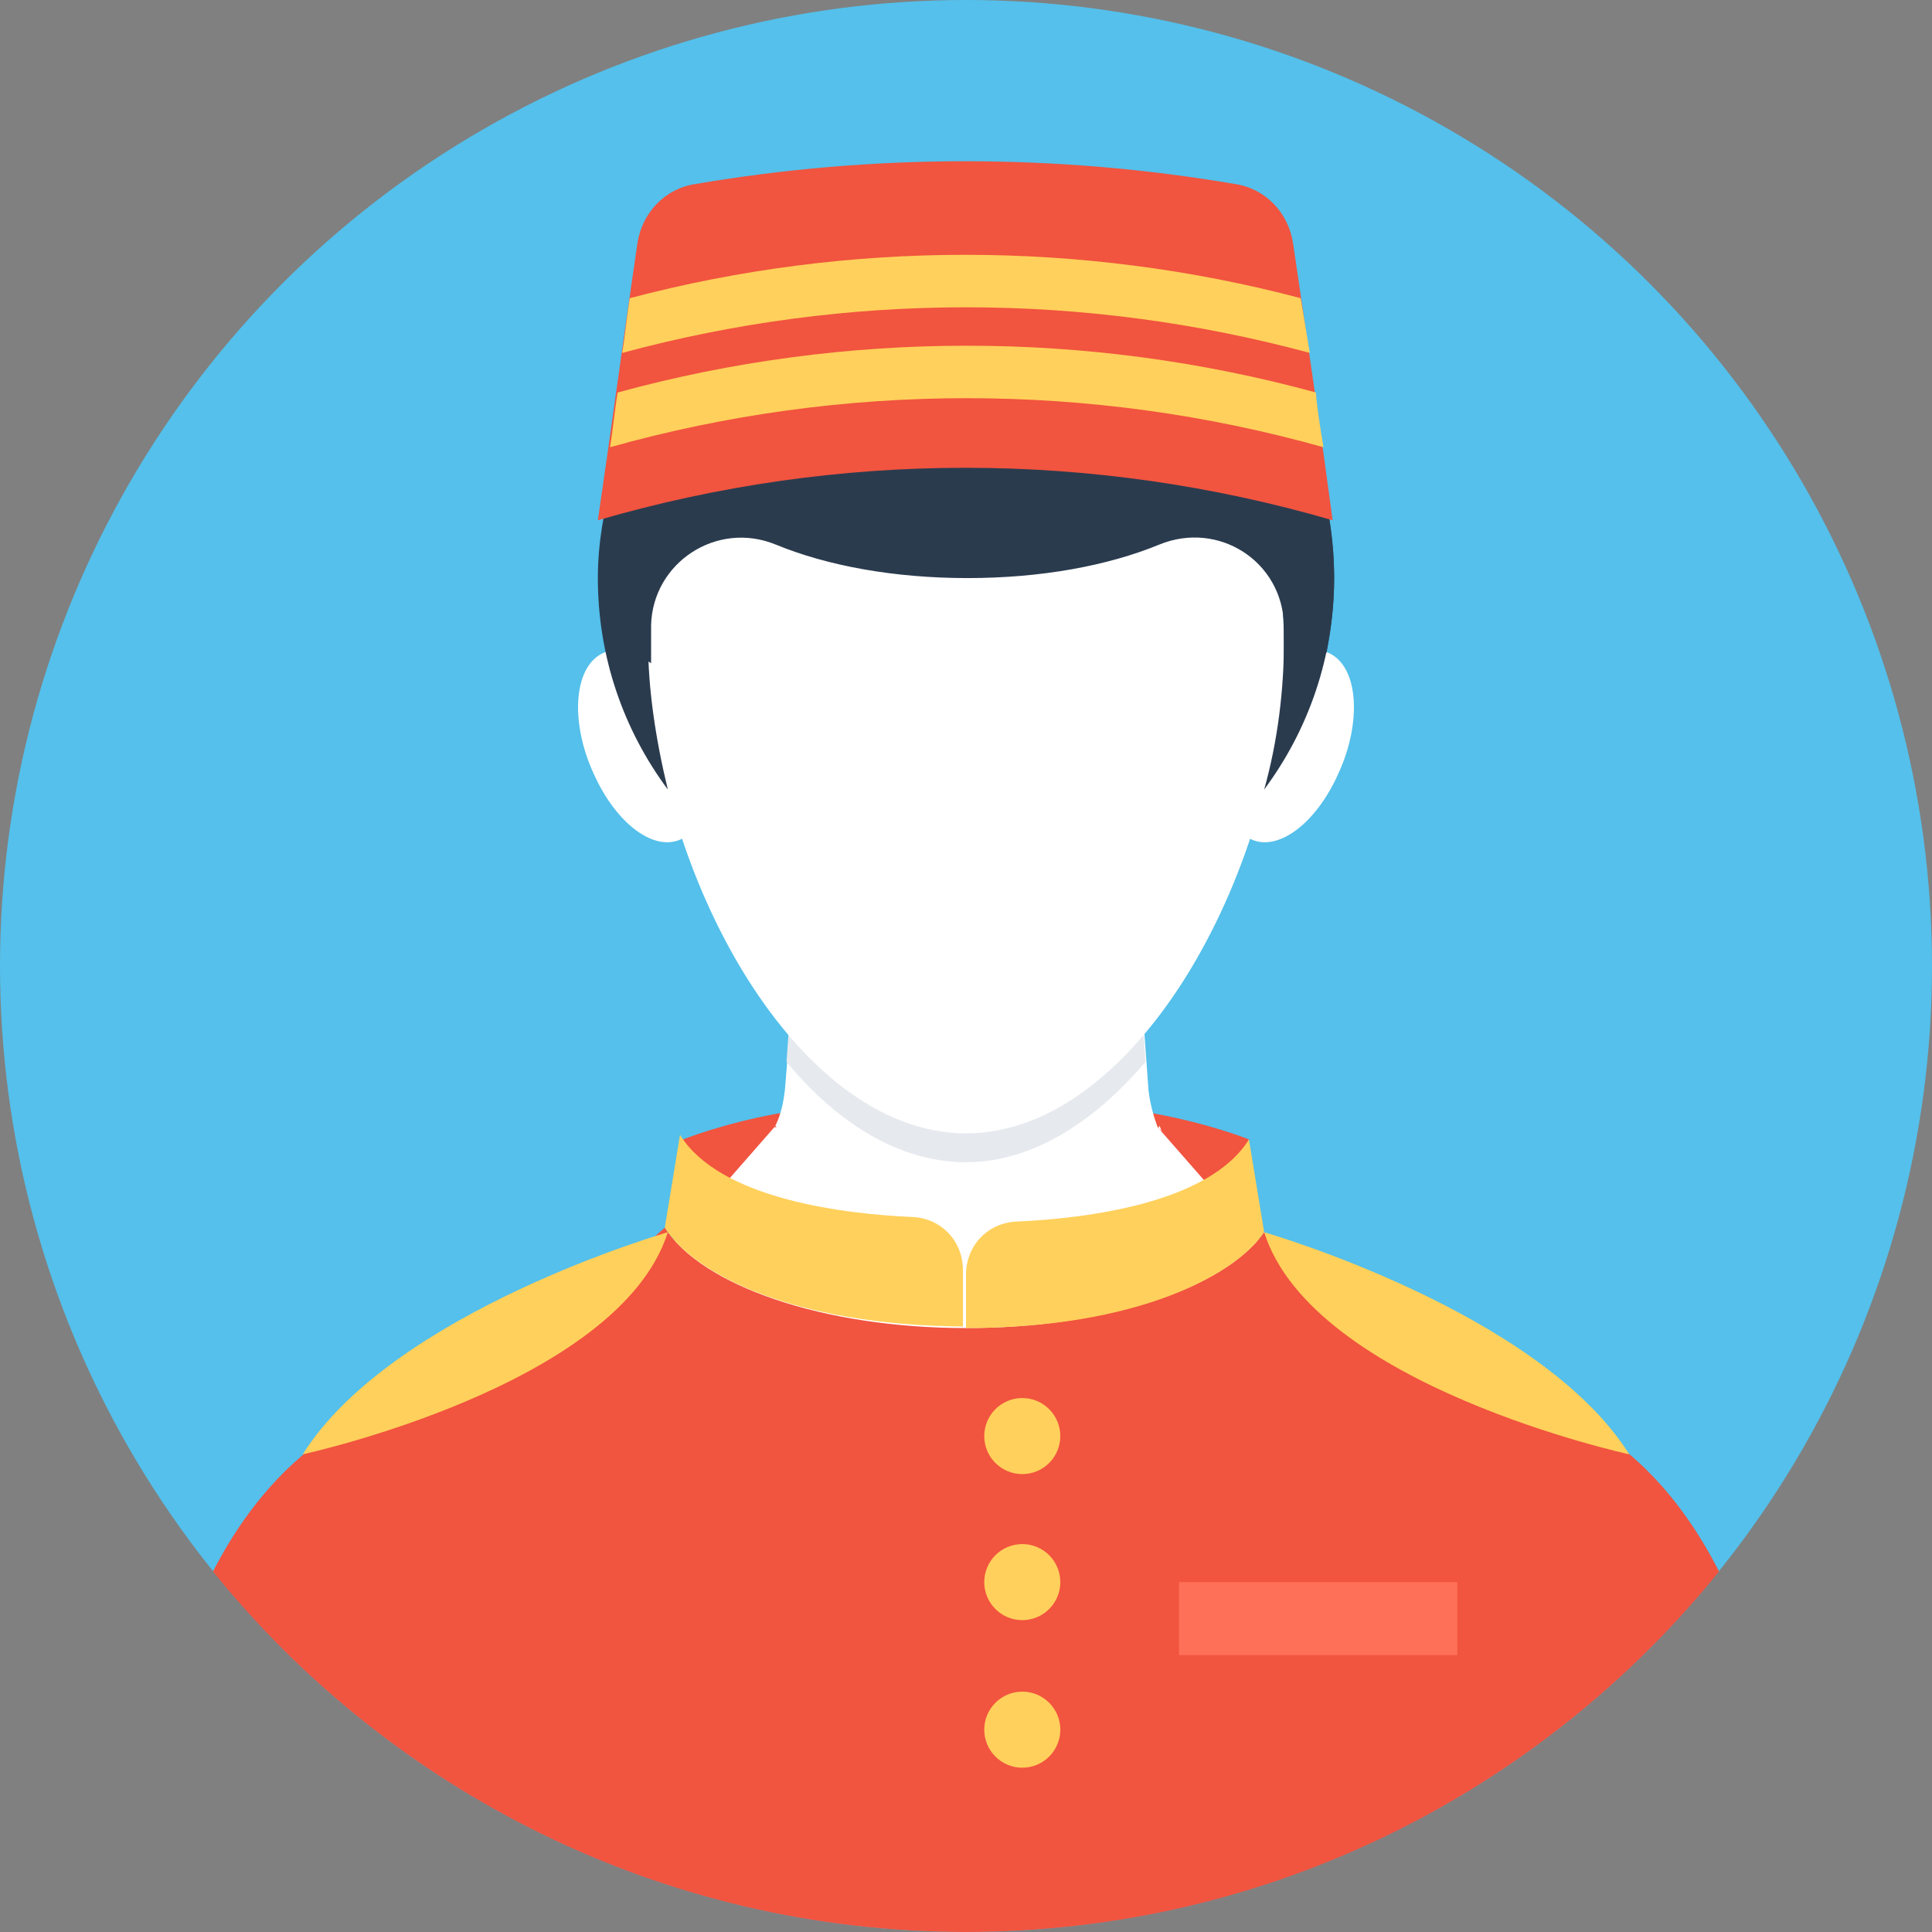 <?xml version="1.0" encoding="iso-8859-1"?>
<!-- Uploaded to: SVG Repo, www.svgrepo.com, Generator: SVG Repo Mixer Tools -->
<svg version="1.1" id="Layer_1" xmlns="http://www.w3.org/2000/svg" xmlns:xlink="http://www.w3.org/1999/xlink" 
	 viewBox="0 0 508 508" xml:space="preserve">
<rect x="0" y="0" width="508" height="508" fill="#808080" stroke="none"/>
<circle style="fill:#54C0EB;" cx="254" cy="254" r="254"/>
<g>
	<path style="fill:#F1543F;" d="M328.4,299.6c0,0-40.8-16.4-74.4-4.8v40l70.4-15.2L328.4,299.6"/>
	<path style="fill:#F1543F;" d="M179.6,299.6c0,0,40.8-16.4,74.4-4.8v40l-70.4-15.2L179.6,299.6"/>
</g>
<g>
	<polygon style="fill:#FFFFFF;" points="355.2,354.4 304.4,296.4 203.6,296.4 152.8,354.4 	"/>
	<path style="fill:#FFFFFF;" d="M305.6,297.6c-0.4-0.4-0.4-1.2-0.8-1.6c0,0-0.8,4.4-6,10.8c-22.4,28-66.4,28-88.8,0
		c-5.2-6.8-6-10.8-6-10.8c-0.4,0.4-0.4,0.8-0.8,1.2c2-3.2,2.8-7.2,3.2-10.8l1.2-14.8l0,0l2.8-45.6h87.2l4.4,60.8
		c0.4,3.2,1.2,6.4,2.4,9.6C304.8,296.8,305.2,297.2,305.6,297.6z"/>
</g>
<path style="fill:#F1543F;" d="M452,413.2C405.6,470.8,334,508,254,508s-151.6-37.2-198-94.8c21.2-41.2,51.6-44.8,51.6-44.8
	c28.8-14,51.6-31.6,67.2-45.6c9.6,15.2,41.6,26.4,79.2,26.4c36.8,0,68-10.4,78.4-25.2c15.6,13.6,38.8,30.4,68,44.4
	C400.8,368.4,430.8,371.6,452,413.2z"/>
<path style="fill:#E6E9EE;" d="M301.2,279.2c-13.6,16-30,26.4-47.2,26.4c-17.6,0-34-10.4-47.2-26.4l0.4-5.6l0,0l3.2-45.6h87.2
	L301.2,279.2z"/>
<g>
	<path style="fill:#FFFFFF;" d="M178.4,129.6c-4.8,10.4-8,23.2-8,38.8C170.4,226,208,298,254,298s83.6-72,83.6-129.2
		c0-15.6-2.8-28.4-8-38.8H178.4V129.6z"/>
	<path style="fill:#FFFFFF;" d="M352,203.2c-6,13.6-16.4,21.2-23.6,17.2s-8-18-2-31.2c6-13.6,16.4-21.2,23.6-17.2S358,190,352,203.2
		z"/>
	<path style="fill:#FFFFFF;" d="M156,203.2c6,13.6,16.4,21.2,23.6,17.2c7.2-4,8-18,2-31.2c-6-13.6-16.4-21.2-23.6-17.2
		C150.8,176,150,190,156,203.2z"/>
</g>
<g>
	<path style="fill:#2B3B4E;" d="M180.4,125.6h-19.2c-2.4,8.4-4,17.2-4,26.4c0,20.8,6.8,40,18.4,55.6c-3.2-13.2-5.2-26.4-5.2-38.8
		C170.4,150.8,174,136.8,180.4,125.6z"/>
	<path style="fill:#2B3B4E;" d="M327.6,125.6c6.4,11.2,10,25.6,10,43.2c0,12.4-1.6,26-5.2,38.8c11.6-15.6,18.4-34.8,18.4-55.6
		c0-9.2-1.2-18-4-26.4H327.6z"/>
	<path style="fill:#2B3B4E;" d="M350.8,152c0,6.8-0.8,13.2-2,19.6c-3.6-1.2-7.6,0-11.2,2.8c0-2,0-4,0-5.6s0-2.8,0-4.4
		c-0.4-16.8-17.2-27.6-32.8-21.2c-13.6,5.6-31.2,8.8-50.4,8.8s-36.8-3.2-50.4-8.8c-15.6-6.4-32.4,4.8-32.8,21.2c0,1.2,0,2.8,0,4.4
		c0,2,0,3.6,0,5.6c-4-2.8-8-4-11.2-2.8c-1.2-6.4-2-12.8-2-19.6c0-9.2,1.2-18.4,4-26.8c0.4-0.8,0.4-2,0.8-2.8c26-5.2,58-8,92-8
		s65.6,2.8,92,8c0.4,0.8,0.4,2,0.8,2.8C349.2,133.6,350.8,142.8,350.8,152z"/>
</g>
<g>
	<path style="fill:#FFD05B;" d="M328.4,299.6c-10.4,16.8-42.8,20.8-61.2,21.6c-7.6,0.4-13.2,6.4-13.2,14v14
		c45.2,0,70.8-14,78.4-25.2L328.4,299.6z"/>
	<path style="fill:#FFD05B;" d="M178.8,298.4c10.4,16.8,42.8,20.8,61.2,21.6c7.6,0.4,13.2,6.4,13.2,14v14.8
		c-45.2-0.4-70.8-14-78.4-26L178.8,298.4z"/>
</g>
<path style="fill:#F1543F;" d="M240.8,348.8c5.2,0,10,0,12,0C248,348.8,244,348.8,240.8,348.8z"/>
<g>
	<path style="fill:#FFD05B;" d="M332.4,324c0,0,72.4,20.8,96,58.4C428.4,382.4,345.2,364.4,332.4,324z"/>
	<path style="fill:#FFD05B;" d="M175.6,324c0,0-72.4,20.8-96,58.4C79.6,382.4,162.8,364.4,175.6,324z"/>
	<circle style="fill:#FFD05B;" cx="268.8" cy="377.6" r="10"/>
	<circle style="fill:#FFD05B;" cx="268.8" cy="416" r="10"/>
	<circle style="fill:#FFD05B;" cx="268.8" cy="454.8" r="10"/>
</g>
<rect x="310" y="416" style="fill:#FF7058;" width="73.2" height="19.2"/>
<path style="fill:#F1543F;" d="M350.4,136.8c-63.2-18.4-130-18.4-193.2,0c3.6-24.4,6.8-48.4,10.4-72.8c1.2-8,7.2-14.4,15.2-15.6
	c46.8-8,95.2-8,142,0c8,1.2,14,7.6,15.2,15.6C343.6,88.4,347.2,112.8,350.4,136.8z"/>
<g>
	<path style="fill:#FFD05B;" d="M348,117.6c-61.2-17.2-126.4-17.2-187.6,0c0.8-4.8,1.2-9.6,2-14.4c60-16.4,123.6-16.4,183.6,0
		C346.4,108,347.2,112.8,348,117.6z"/>
	<path style="fill:#FFD05B;" d="M344.4,92.8c-59.2-16-121.6-16-180.8,0c0.8-4.8,1.2-9.6,2-14.4c57.6-15.2,118.8-15.2,176.4,0
		C342.8,83.2,343.6,88,344.4,92.8z"/>
</g>
</svg>